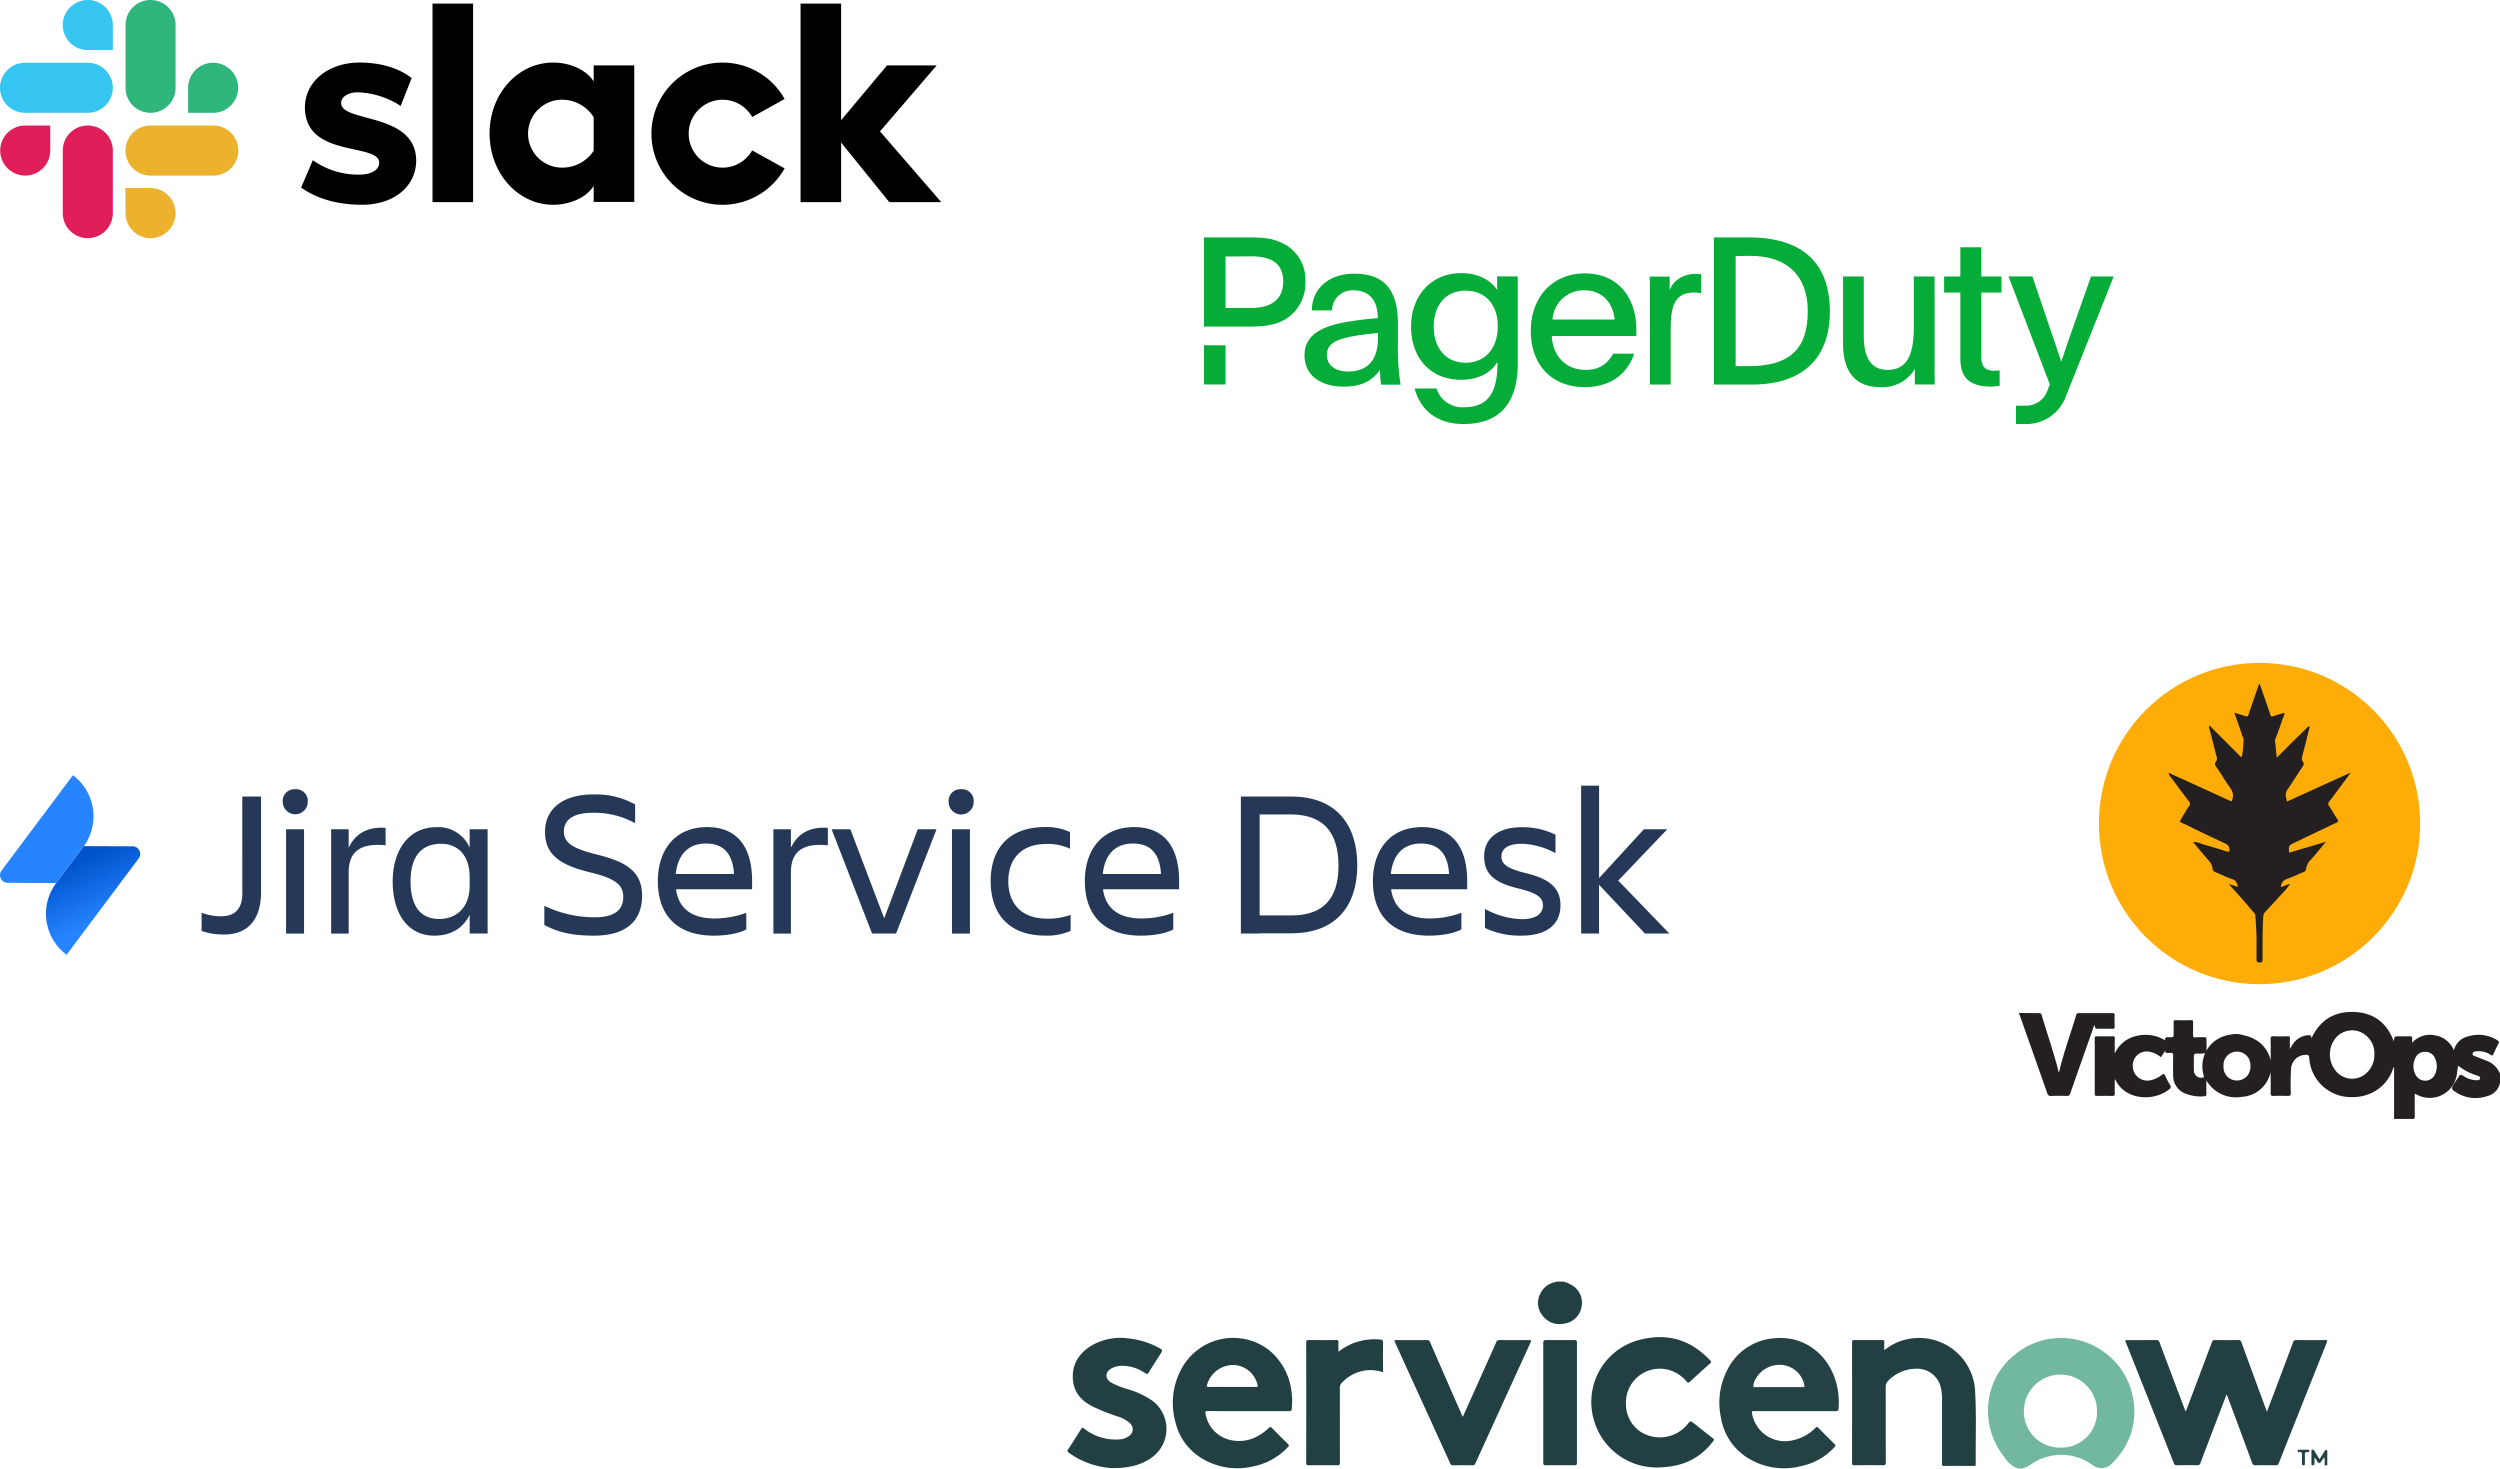 <svg xmlns="http://www.w3.org/2000/svg" xmlns:xlink="http://www.w3.org/1999/xlink" width="640.656" height="376.332" viewBox="0 0 640.656 376.332">
  <defs>
    <linearGradient id="linear-gradient" x1="0.43" y1="0.095" x2="0.652" y2="0.665" gradientUnits="objectBoundingBox">
      <stop offset="0" stop-color="#0052cc"/>
      <stop offset="1" stop-color="#2684ff"/>
    </linearGradient>
  </defs>
  <g id="Group_2952" data-name="Group 2952" transform="translate(-360.592 -3288.141)">
    <g id="Slack_RGB" transform="translate(360.592 3288.141)">
      <g id="Group_2908" data-name="Group 2908" transform="translate(77.162 0.923)">
        <path id="Path_11328" data-name="Path 11328" d="M221.5,127.621l3.013-7a20.084,20.084,0,0,0,11.856,3.693c3.158,0,5.151-1.215,5.151-3.061-.049-5.151-18.9-1.118-19.048-14.043-.049-6.56,5.782-11.613,14.043-11.613,4.908,0,9.815,1.215,13.314,3.984l-2.818,7.143a21.268,21.268,0,0,0-10.982-3.5c-2.575,0-4.276,1.215-4.276,2.77.049,5.053,19.048,2.284,19.242,14.626,0,6.706-5.685,11.419-13.848,11.419-5.977,0-11.467-1.409-15.646-4.422" transform="translate(-221.5 -80.488)"/>
        <path id="Path_11329" data-name="Path 11329" d="M432.1,118.1a8.7,8.7,0,1,1,0-8.552l8.309-4.616a18.222,18.222,0,1,0,0,17.784Z" transform="translate(-316.505 -80.488)"/>
        <rect id="Rectangle_4171" data-name="Rectangle 4171" width="10.398" height="50.875" transform="translate(33.673)"/>
        <path id="Path_11330" data-name="Path 11330" d="M484.9,64.5v50.875h10.4V100.117l12.342,15.258h13.314L505.259,97.25l14.529-16.91H507.057L495.3,94.383V64.5Z" transform="translate(-356.912 -64.5)"/>
        <path id="Path_11331" data-name="Path 11331" d="M347.576,118.195a9.589,9.589,0,0,1-8.115,4.325,8.7,8.7,0,1,1,0-17.4,9.594,9.594,0,0,1,8.115,4.47Zm0-21.866v4.13c-1.7-2.867-5.928-4.859-10.35-4.859-9.135,0-16.326,8.066-16.326,18.173s7.191,18.27,16.326,18.27c4.422,0,8.649-1.992,10.35-4.859v4.13h10.4V96.329Z" transform="translate(-272.601 -80.488)"/>
      </g>
      <g id="Group_2913" data-name="Group 2913" transform="translate(0 0)">
        <g id="Group_2909" data-name="Group 2909" transform="translate(0.049 32.167)">
          <path id="Path_11332" data-name="Path 11332" d="M75.628,135.214a6.414,6.414,0,1,1-6.414-6.414h6.414Z" transform="translate(-62.8 -128.8)" fill="#e01e5a"/>
          <path id="Path_11333" data-name="Path 11333" d="M95.8,135.214a6.414,6.414,0,1,1,12.828,0v16.035a6.414,6.414,0,1,1-12.828,0Z" transform="translate(-79.765 -128.8)" fill="#e01e5a"/>
        </g>
        <g id="Group_2910" data-name="Group 2910">
          <path id="Path_11334" data-name="Path 11334" d="M102.214,75.428a6.414,6.414,0,1,1,6.414-6.414v6.414Z" transform="translate(-79.717 -62.6)" fill="#36c5f0"/>
          <path id="Path_11335" data-name="Path 11335" d="M85.2,95.7a6.414,6.414,0,0,1,0,12.828H69.114a6.414,6.414,0,0,1,0-12.828Z" transform="translate(-62.7 -79.616)" fill="#36c5f0"/>
        </g>
        <g id="Group_2911" data-name="Group 2911" transform="translate(32.167)">
          <path id="Path_11336" data-name="Path 11336" d="M161.9,102.114a6.414,6.414,0,1,1,6.414,6.414H161.9Z" transform="translate(-145.865 -79.616)" fill="#2eb67d"/>
          <path id="Path_11337" data-name="Path 11337" d="M141.728,85.1a6.414,6.414,0,1,1-12.828,0V69.014a6.414,6.414,0,1,1,12.828,0Z" transform="translate(-128.9 -62.6)" fill="#2eb67d"/>
        </g>
        <g id="Group_2912" data-name="Group 2912" transform="translate(32.167 32.167)">
          <path id="Path_11338" data-name="Path 11338" d="M135.314,161.8a6.414,6.414,0,1,1-6.414,6.414V161.8Z" transform="translate(-128.9 -145.765)" fill="#ecb22e"/>
          <path id="Path_11339" data-name="Path 11339" d="M135.314,141.628a6.414,6.414,0,0,1,0-12.828H151.4a6.414,6.414,0,0,1,0,12.828Z" transform="translate(-128.9 -128.8)" fill="#ecb22e"/>
        </g>
      </g>
    </g>
    <g id="PagerDuty" transform="translate(669.131 3348.975)">
      <path id="Path_11340" data-name="Path 11340" d="M883.24,41.824l-5.261,14.923c-.957,2.678-1.435,4.209-2.32,6.792h-.1c-.694-2.224-1.315-4.018-2.224-6.648L868.222,41.8H862.1l10.594,27.693c-.239.6-.478,1.22-.741,1.865a5.753,5.753,0,0,1-5.309,3.563h-2.631v4.711h2.7a10.694,10.694,0,0,0,9.948-6.744c3.372-8.442,9.111-22.814,12.388-31.065H883.24Z" transform="translate(-655.934 -31.804)" fill="#06ac38"/>
      <path id="Path_11341" data-name="Path 11341" d="M249.234,61.521c0,10.02-4.592,15.449-13.87,15.449-6.911,0-11.072-3.635-12.555-9.111h5.6a6.946,6.946,0,0,0,7.055,4.807c6.337,0,8.585-3.946,8.585-11.455-.048,0-.048-.048-.1-.048-1.363,2.368-4.424,4.472-9.279,4.472-7.8,0-12.77-5.644-12.77-13.559,0-8.227,5.381-13.775,12.818-13.775,4.807,0,7.7,2.057,9.279,4.329-.048-.574-.048-1.172-.048-1.746V39.137h5.285Zm-21.523-9.494c0,5.381,3.013,9.231,8.179,9.231,4.639,0,8.227-3.276,8.227-9.4,0-5.429-3.157-9.064-8.227-9.064S227.711,46.431,227.711,52.027Z" transform="translate(-168.834 -29.141)" fill="#06ac38"/>
      <path id="Path_11342" data-name="Path 11342" d="M355.581,54.623c.215,4.855,3.324,8.7,8.7,8.7,3.8,0,5.644-1.794,7.055-4.161h5.333c-1.578,5-5.955,8.585-12.6,8.585-8.537,0-13.87-5.739-13.87-14.4S355.748,38.6,364.07,38.6c9.016,0,13.177,6.863,13.177,14.3v1.746H355.581ZM371.7,50.414c-.478-4.376-3.228-7.485-7.748-7.485a7.961,7.961,0,0,0-8.179,7.485Z" transform="translate(-266.452 -29.369)" fill="#06ac38"/>
      <path id="Path_11343" data-name="Path 11343" d="M482.718,39.77v3.539c.885-2.583,3.587-4.209,6.7-4.209a8.474,8.474,0,0,1,1.363.1V44.05a10.972,10.972,0,0,0-1.841-.167c-5,0-5.955,3.683-5.955,9.231V67.463h-5.333V44.744c0-1.746,0-3.276-.048-4.95h5.118Z" transform="translate(-363.385 -29.749)" fill="#06ac38"/>
      <path id="Path_11344" data-name="Path 11344" d="M703.19,65.623a9.673,9.673,0,0,1-8.8,4.639c-6.433,0-9.59-3.946-9.59-11.12V41.9h5.309V57.133c0,5.429,1.794,8.7,6.122,8.7,5.692,0,6.7-5.166,6.7-11.24V41.9h5.333V65.408c0,1.435,0,2.8.048,4.161H703.19Z" transform="translate(-521.034 -31.88)" fill="#06ac38"/>
      <path id="Path_11345" data-name="Path 11345" d="M802.642,18.085h5.165V22.2h-5.165V38.819c0,2.631,1.315,3.42,3.372,3.42a11.332,11.332,0,0,0,1.315-.1v3.946a16.725,16.725,0,0,1-2.057.215c-4.9,0-8.011-1.626-8.011-7.174V22.2H793.1V18.085h4.161V10.6h5.381Z" transform="translate(-603.435 -8.065)" fill="#06ac38"/>
      <g id="Group_2914" data-name="Group 2914">
        <rect id="Rectangle_4172" data-name="Rectangle 4172" width="5.524" height="10.044" transform="translate(0 27.645)" fill="#06ac38"/>
        <path id="Path_11346" data-name="Path 11346" d="M20.806,1.841C17.84.263,15.783,0,10.929,0H0V22.862H10.881c4.329,0,7.557-.263,10.4-2.152a10.879,10.879,0,0,0,4.711-9.422A10.347,10.347,0,0,0,20.806,1.841ZM12.148,18.079H5.524V4.9l6.242-.048c5.692-.072,8.537,1.937,8.537,6.481C20.3,16.214,16.788,18.079,12.148,18.079Z" fill="#06ac38"/>
      </g>
      <path id="Path_11347" data-name="Path 11347" d="M546.3,0h9.231C569.353.1,576,6.84,576.049,18.94c.048,10.307-5.285,18.629-19.61,18.773H546.324V0Zm5.6,33h3.228c10.02,0,15.257-3.826,15.257-14.086-.024-9.016-5.213-14.181-14.731-14.181-1.841,0-3.755.048-3.755.048Z" transform="translate(-415.656)" fill="#06ac38"/>
      <path id="Path_11348" data-name="Path 11348" d="M127.31,67.31a34.945,34.945,0,0,1-.263-3.8c-2.1,3.013-4.9,4.329-9.327,4.329-5.811,0-10.02-2.846-10.02-8.011,0-5.955,5.692-7.916,13.081-8.92,1.841-.263,3.9-.478,5.692-.622,0-5.476-3.037-7.126-6.218-7.126a5.2,5.2,0,0,0-5.5,5.142h-5.166c0-5.62,4.424-9.4,10.785-9.4s11.264,2.631,11.264,12.77v5.381a57.283,57.283,0,0,0,.694,10.283H127.31Zm-13.87-7.557c0,2.583,2.1,4.209,5.476,4.209,4.95,0,7.6-3.013,7.6-8.394a11.761,11.761,0,0,1,.048-1.483C117.553,55.018,113.439,55.9,113.439,59.753Z" transform="translate(-81.944 -29.597)" fill="#06ac38"/>
    </g>
    <g id="Group_2916" data-name="Group 2916" transform="translate(878 3458.017)">
      <ellipse id="Ellipse_1153" data-name="Ellipse 1153" cx="41.165" cy="41.166" rx="41.165" ry="41.166" transform="translate(20.459 0)" fill="#feac08"/>
      <path id="Path_11349" data-name="Path 11349" d="M88.211,42.825c.325-.231.562.061.8.17q7.357,3.337,14.7,6.7c.787.359.7.339.915-.485a3.074,3.074,0,0,0-.63-2.7c-1.266-1.837-2.437-3.739-3.671-5.6a.758.758,0,0,1-.021-1.029,1.545,1.545,0,0,0,.193-1.516c-.594-2.23-1.154-4.469-1.712-6.709a2.284,2.284,0,0,1-.179-1.049c.355.019.5.326.714.533q3.459,3.44,6.9,6.895c.127.127.251.257.382.379.22.2.39.255.455-.13a37.554,37.554,0,0,0,.405-3.957c.034-.573-.417-1.138-.523-1.746l-1.867-5.345c.989.308,1.894.554,2.771.876.513.188.709.051.875-.443.8-2.385,1.633-4.76,2.459-7.138a1.393,1.393,0,0,1,.375-.741c.562,1.614,1.109,3.18,1.652,4.748.37,1.068.752,2.131,1.091,3.208.139.443.326.553.772.392.82-.3,1.661-.533,2.492-.8.132-.042.247-.065.331.075a1.277,1.277,0,0,1-.189.8c-.771,1.976-1.379,4.011-2.2,5.969a.278.278,0,0,0-.033.149c.23,1.4.236,2.825.5,4.4,1.029-1.005,1.92-1.879,2.786-2.774,1.641-1.694,3.382-3.285,5.039-4.96a.908.908,0,0,1,.372-.264c.375.2.131.49.073.721-.582,2.343-1.169,4.684-1.783,7.019a1.337,1.337,0,0,0,.168,1.3.922.922,0,0,1-.034,1.236c-1.267,1.9-2.483,3.841-3.764,5.734a2.456,2.456,0,0,0-.493,2.28,8.016,8.016,0,0,1,.189,1L134.84,42.6c-.179.3-.26.463-.368.609-1.689,2.267-3.371,4.538-5.081,6.788a.809.809,0,0,0-.061,1.086c.737,1.144,1.405,2.334,2.155,3.469.322.487.2.658-.274.883q-5.366,2.533-10.712,5.107c-1.513.725-1.511.731-1.4,2.58l9.415-2.8c-.411.516-.691.885-.989,1.239-.944,1.119-1.878,2.248-2.85,3.343a3.954,3.954,0,0,0-1.2,2.342.9.9,0,0,1-.674.822c-1.427.582-2.812,1.279-4.268,1.771a2.249,2.249,0,0,0-1.543,2.051c.853-.1,1.509-.739,2.364-.706a31.3,31.3,0,0,1-2.868,3.286c-1.177,1.351-2.418,2.647-3.635,3.963a1.251,1.251,0,0,0-.324.758c-.081.765-.116,1.531-.144,2.3-.109,2.974-.068,5.95-.08,8.925,0,.742-.143.847-.848.83-.535-.013-.7-.266-.7-.774.018-1.411,0-2.824.008-4.235.02-2.358-.145-4.708-.306-7.059a1.3,1.3,0,0,0-.369-.729,23.01,23.01,0,0,1-1.787-2.1q-1.948-2.177-3.9-4.354c-.2-.227-.4-.457-.705-.8a20.279,20.279,0,0,1,2.3.71c-.208-.912-.4-1.656-1.421-2-1.478-.5-2.888-1.2-4.335-1.8-.412-.169-.709-.377-.741-.866A3.69,3.69,0,0,0,98.4,65.012c-1.191-1.345-2.333-2.733-3.479-4.117-.109-.131-.475-.236-.183-.528a4.991,4.991,0,0,1,1.979.5q3.166.9,6.3,1.9c.717.229.86.053.766-.688a1.554,1.554,0,0,0-1.059-1.32c-3.341-1.564-6.679-3.136-9.981-4.782-.391-.195-.8-.342-1.194-.526-.463-.215-.459-.467-.214-.839.733-1.113,1.323-2.315,2.111-3.391a.934.934,0,0,0-.023-1.3c-1.609-2.025-3.1-4.141-4.659-6.2A2.766,2.766,0,0,1,88.211,42.825Z" transform="translate(-49.901 -14.476)" fill="#241f20"/>
      <g id="Group_2915" data-name="Group 2915" transform="translate(0 89.434)">
        <path id="Path_11350" data-name="Path 11350" d="M20.7,217.589c1.157,0,2.314-.024,3.469.012.49.015.61-.15.594-.614-.034-.95-.032-1.9,0-2.852.015-.457-.157-.559-.579-.556q-4.316.023-8.633,0c-.323,0-.519.064-.62.407-1.4,4.776-3.152,9.444-4.31,14.292-.031.129.038.328-.253.362-.089-.411-.162-.83-.272-1.238C8.878,222.9,7.366,218.475,6.035,214c-.123-.413-.363-.414-.684-.415-1.695-.006-3.389-.021-5.084-.033v.308c.215.11.2.345.268.526q3.5,9.862,6.966,19.735a.845.845,0,0,0,.98.684c1.335-.043,2.673-.046,4.008,0,.547.019.739-.187.908-.671q2.812-8.067,5.674-16.116a4.782,4.782,0,0,1,.611-1.469C19.725,217.59,19.725,217.589,20.7,217.589Z" transform="translate(-0.267 -213.267)" fill="#241f20"/>
        <path id="Path_11351" data-name="Path 11351" d="M145.078,225.368c-.9-.373-1.819-.7-2.722-1.067-.324-.131-.785-.238-.748-.664.043-.494.53-.58.94-.631a5.22,5.22,0,0,1,1.072-.018,5.506,5.506,0,0,1,2.66.936c.368.25.491.173.654-.188.412-.911.829-1.823,1.3-2.7.225-.422.126-.626-.244-.857a9.038,9.038,0,0,0-7.474-1.018,4.8,4.8,0,0,0-3.69,3.576,6.4,6.4,0,0,0-4.881-3.842,6.219,6.219,0,0,0-5.825,1.894,6.49,6.49,0,0,1,.007-.905c.1-.633-.18-.775-.761-.742-.819.047-1.644.013-2.466.013-1.336,0-1.336,0-1.478,1.309-1.776-4.814-5.219-7.4-10.279-7.555s-8.725,2.16-10.889,6.881c.183-.937-.335-.962-.962-.9a5.112,5.112,0,0,0-3.337,1.728,10.9,10.9,0,0,0-1.161,1.811c0-1.018-.02-1.891.009-2.763.014-.4-.112-.528-.517-.52-1.207.025-2.419.066-3.622-.01-.732-.047-.828.224-.814.857.041,1.771.014,3.543.014,5.314a8.335,8.335,0,0,0-2.958-4.676,10.108,10.108,0,0,0-3.985-1.742,6.1,6.1,0,0,0-3.517-.125,8.157,8.157,0,0,0-6.013,4.077c.009-.079.016-.164.02-.26a20.062,20.062,0,0,0-.01-2.384c-.02-.274.064-.633-.278-.818-.847.01-1.7,0-2.541.039-.466.024-.629-.1-.612-.594.037-1.1,0-2.21.019-3.315.007-.364-.1-.489-.473-.483q-2,.031-4.01,0c-.4-.007-.532.1-.519.515.03.95.009,1.9.01,2.853,0,1.01,0,1-1.026,1.014-.528.007-1.239-.257-1.13.786a9.644,9.644,0,0,0-7.216-1.168,7.935,7.935,0,0,0-5.717,4.562c0-1.461-.016-2.669.009-3.877.009-.424-.1-.577-.551-.567-1.362.029-2.725.026-4.087,0-.421-.008-.5.143-.5.529q.018,7.095,0,14.189c0,.515.188.58.626.571,1.285-.026,2.571-.039,3.855,0,.567.019.678-.181.661-.7-.038-1.16-.012-2.323-.012-3.592a1.6,1.6,0,0,1,.2.207c2.529,5.26,9.917,5.552,13.8,2.348a.678.678,0,0,0,.188-1.025c-.457-.8-.892-1.619-1.289-2.453-.212-.446-.363-.562-.8-.206a6.868,6.868,0,0,1-2.736,1.362,3.8,3.8,0,0,1-4.09-1.465,3.958,3.958,0,0,1-.063-4.3,3.652,3.652,0,0,1,4.013-1.431,6.47,6.47,0,0,1,2.6,1.333l1.134-1.709c0,.476.115.673.492.621.252-.034.518.025.769-.013.629-.1.767.174.754.767-.038,1.67-.051,3.343,0,5.012a4.877,4.877,0,0,0,3.192,4.662,10.632,10.632,0,0,0,4.761.68c.5-.026.576-.222.565-.658-.029-1.086-.01-2.172-.01-3.42a8.778,8.778,0,0,0,9.093,4.215,7.977,7.977,0,0,0,7.357-6.328c.034,1.8.068,3.572.017,5.344-.019.642.2.764.777.744,1.207-.041,2.417-.043,3.623,0,.592.021.776-.128.774-.754a59.249,59.249,0,0,1,.067-6.164,3.751,3.751,0,0,1,3.728-3.6c.64-.059.876.062.919.777a10.715,10.715,0,0,0,9.091,9.928c5.573.793,10.461-1.932,12.284-6.844.091-.245.088-.546.375-.735v13.29h5.09a1.39,1.39,0,0,0,.2-1.03c.007-1.791,0-3.583,0-5.343a.26.26,0,0,1,.281,0,6.99,6.99,0,0,0,10.317-4.143c.291-1.007.3-2.052.531-3.126a14.8,14.8,0,0,0,4.6,2.439c.418.164,1.151.25,1.008.834s-.849.456-1.348.419a5.936,5.936,0,0,1-2.929-1.077c-.64-.433-.836-.379-1.24.267-.422.676-.881,1.327-1.3,2-.53.859-.487,1.177.344,1.721a9.213,9.213,0,0,0,8.234,1.217,4.4,4.4,0,0,0,3.358-3.443v-2.314A5.872,5.872,0,0,0,145.078,225.368Zm-72.713,1.279a8.452,8.452,0,0,0,.329,2.507c.118.432,0,.613-.463.622A1.878,1.878,0,0,1,70.2,228c-.053-1.255-.012-2.513-.017-3.77,0-.458.218-.646.66-.647.513,0,1.026.01,1.539-.008a1.62,1.62,0,0,0,.7-.126A8.455,8.455,0,0,0,72.365,226.647Zm8.913,3.831a3.414,3.414,0,0,1-3.493-3.657,3.457,3.457,0,1,1,6.891-.018A3.429,3.429,0,0,1,81.278,230.477Zm33.264-2.034a5.375,5.375,0,0,1-7.987-.425,6.679,6.679,0,0,1,.182-8.684,5.572,5.572,0,0,1,6.1-1.3,5.954,5.954,0,0,1,3.606,5.769A6.321,6.321,0,0,1,114.542,228.443Zm17.229.845a2.762,2.762,0,0,1-4.767-.272,4.68,4.68,0,0,1-.065-4.3,2.6,2.6,0,0,1,2.446-1.574,2.645,2.645,0,0,1,2.482,1.384,4.858,4.858,0,0,1-.1,4.759Z" transform="translate(-25.387 -212.897)" fill="#241f20"/>
      </g>
    </g>
    <g id="Group_2917" data-name="Group 2917" transform="translate(634.151 3616.574)">
      <path id="Path_11352" data-name="Path 11352" d="M-163.171-82.871a7.715,7.715,0,0,1,2.687,1.251,5.188,5.188,0,0,1,1.87,5.605,5.17,5.17,0,0,1-4.432,3.909,5.374,5.374,0,0,1-5.539-2.151,5.1,5.1,0,0,1-.475-5.608,5.353,5.353,0,0,1,3.824-2.887c.123-.028.242-.079.362-.119Z" transform="translate(290.254 82.871)" fill="#224042"/>
      <path id="Path_11353" data-name="Path 11353" d="M1005.346,45.347c-1.127,2.948-2.191,5.725-3.251,8.5-1.146,3.005-2.3,6.008-3.422,9.022a.816.816,0,0,1-.923.659c-1.7-.047-3.4-.037-5.1,0a.759.759,0,0,1-.841-.583q-6.154-15.516-12.331-31.023c-.048-.121-.082-.248-.123-.372.17-.164.377-.1.564-.1,2.465,0,4.931.01,7.4-.014a.748.748,0,0,1,.834.59c2.2,5.882,4.423,11.757,6.652,17.666.261-.164.267-.441.351-.662q3.218-8.507,6.413-17.023a.748.748,0,0,1,.85-.572q2.945.038,5.891,0a.741.741,0,0,1,.839.585q3.122,8.578,6.28,17.143c.064.176.131.351.244.653.52-1.368,1-2.621,1.472-3.876q2.624-6.954,5.235-13.913a.746.746,0,0,1,.833-.593q3.7.042,7.4,0c.591-.008.578.17.4.62q-6.168,15.476-12.31,30.961a.687.687,0,0,1-.764.512c-1.723-.025-3.448-.029-5.171,0a.771.771,0,0,1-.885-.606q-3.1-8.447-6.251-16.875C1005.553,45.868,1005.481,45.692,1005.346,45.347Z" transform="translate(-708.307 -16.464)" fill="#224042"/>
      <path id="Path_11354" data-name="Path 11354" d="M453.08,30.567a13.84,13.84,0,0,1,8.3-3.135,14.336,14.336,0,0,1,15,13.936c.341,6.122.073,12.255.148,18.382,0,.33-.08.458-.435.456-2.6-.013-5.194-.017-7.791,0-.456,0-.41-.248-.409-.538q0-3.566,0-7.132,0-4.548,0-9.1a12.671,12.671,0,0,0-.546-4.129,6.289,6.289,0,0,0-6.405-4.006,10.046,10.046,0,0,0-6.9,3.147,1.953,1.953,0,0,0-.591,1.51c.023,6.434,0,12.869.031,19.3,0,.655-.188.782-.8.773-2.422-.036-4.845-.026-7.267,0-.445,0-.589-.1-.588-.571q.021-15.475,0-30.95c0-.475.151-.571.591-.567,2.357.02,4.714.024,7.071,0,.5-.005.643.135.608.624C453.046,29.191,453.08,29.818,453.08,30.567Z" transform="translate(-243.776 -12.976)" fill="#224042"/>
      <path id="Path_11355" data-name="Path 11355" d="M-47.261,59.106a16.7,16.7,0,0,1-17.2-12.448A16.412,16.412,0,0,1-52.3,26.347c6.9-1.7,12.878.134,17.747,5.386.3.321.262.475-.048.75-1.728,1.536-3.449,3.081-5.141,4.656-.375.35-.558.356-.892-.039a9.033,9.033,0,0,0-5.613-3.187,8.682,8.682,0,0,0-9.912,8.931,8.573,8.573,0,0,0,3.286,6.823A9.16,9.16,0,0,0-40.41,48.094c.779-.958.781-.96,1.775-.178,1.577,1.24,3.141,2.5,4.733,3.717.372.285.356.456.085.805C-37.185,56.776-41.351,58.852-47.261,59.106Z" transform="translate(199.271 -11.512)" fill="#224042"/>
      <path id="Path_11356" data-name="Path 11356" d="M-1078.808,60.646a20.841,20.841,0,0,1-11.219-3.918c-.379-.262-.513-.439-.2-.9,1.146-1.721,2.243-3.476,3.335-5.231.224-.36.364-.39.7-.115a12.944,12.944,0,0,0,9.076,2.818,4.623,4.623,0,0,0,2.49-.892,2.023,2.023,0,0,0,.312-3.173,7.811,7.811,0,0,0-3.21-1.814,55.907,55.907,0,0,1-6.365-2.516c-2.5-1.291-4.464-3.067-4.994-5.989-.8-4.41,1.329-7.7,4.661-9.68a14.745,14.745,0,0,1,9.581-1.805,20.766,20.766,0,0,1,7.5,2.308c1.207.658,1.2.665.46,1.828-.973,1.523-1.968,3.033-2.9,4.579-.283.469-.484.447-.889.182a10.414,10.414,0,0,0-5.678-1.893,6.024,6.024,0,0,0-2.909.614c-1.732.906-1.826,2.66-.169,3.676a21,21,0,0,0,4.484,1.758,21.692,21.692,0,0,1,6.208,2.984,9.028,9.028,0,0,1-.587,14.687C-1071.614,59.823-1074.514,60.646-1078.808,60.646Z" transform="translate(1090.402 -12.861)" fill="#224042"/>
      <path id="Path_11357" data-name="Path 11357" d="M-433,51.134l5.867-13.1c.907-2.024,1.828-4.043,2.71-6.077a.708.708,0,0,1,.775-.5c2.553.017,5.106.021,7.659,0,.536,0,.564.13.36.575q-7.093,15.515-14.159,31.043a.685.685,0,0,1-.737.469q-2.487-.029-4.975,0a.681.681,0,0,1-.729-.476q-7.067-15.527-14.161-31.042c-.2-.439-.188-.574.353-.569q3.895.036,7.79,0a.791.791,0,0,1,.866.566q3.977,9.154,7.993,18.292C-433.288,50.542-433.174,50.771-433,51.134Z" transform="translate(534.308 -16.479)" fill="#224042"/>
      <path id="Path_11358" data-name="Path 11358" d="M-603.6,38.46a9.8,9.8,0,0,0-2.871-.543,10.011,10.011,0,0,0-7.788,3.361,1.59,1.59,0,0,0-.409,1.189c.011,6.368,0,12.735.02,19.1,0,.559-.111.741-.71.731-2.421-.038-4.844-.028-7.265-.006-.486,0-.669-.087-.667-.633q.028-15.407,0-30.813c0-.527.152-.65.656-.644q3.5.038,7,0c.5-.006.638.142.612.628-.041.752-.011,1.508-.011,2.372a16.683,16.683,0,0,1,3.8-2.19,15.74,15.74,0,0,1,6.871-.952c.591.039.786.253.774.878-.045,2.267-.018,4.535-.018,6.8Z" transform="translate(684.462 -15.235)" fill="#224042"/>
      <path id="Path_11359" data-name="Path 11359" d="M-159.409,47.479c0-5.1.012-10.205-.015-15.308,0-.619.181-.75.764-.742,2.4.032,4.8.024,7.2,0,.482,0,.673.088.672.636q-.027,15.406,0,30.812c0,.544-.184.643-.67.639-2.443-.02-4.887-.027-7.331,0-.551.007-.631-.192-.63-.674C-159.4,57.728-159.409,52.6-159.409,47.479Z" transform="translate(281.34 -16.461)" fill="#224042"/>
      <path id="Path_11360" data-name="Path 11360" d="M1347.34,246.158c.4-.1.543.048.534.463-.021,1.112-.007,2.224-.007,3.336-.471.268-.719.2-.683-.41a6.223,6.223,0,0,0-.106-1.6c-.27.4-.532.808-.811,1.2-.3.424-.683.408-.949-.039a5.233,5.233,0,0,0-.745-1.065c0,.489,0,.979,0,1.468,0,.265.046.514-.371.523-.4.009-.4-.194-.4-.484.01-1.023,0-2.047.009-3.07,0-.147-.107-.376.16-.422a.474.474,0,0,1,.551.234c.42.71.862,1.407,1.351,2.2Z" transform="translate(-1025.025 -202.975)" fill="#234042"/>
      <path id="Path_11361" data-name="Path 11361" d="M1318,248.335c0-.218-.014-.437,0-.654.047-.621.077-1.21-.853-1.012-.2.042-.259-.092-.261-.276s.02-.338.273-.336c.807.008,1.614.006,2.421,0,.225,0,.3.1.3.317s-.112.332-.321.293c-.785-.146-.88.272-.828.915s.015,1.263.01,1.9c0,.267.1.579-.384.565s-.349-.345-.359-.6C1317.993,249.076,1318,248.705,1318,248.335Z" transform="translate(-1001.647 -202.983)" fill="#254345"/>
      <path id="Path_11362" data-name="Path 11362" d="M748.3,43.458a18.375,18.375,0,0,0-6.863-11.952,18.616,18.616,0,0,0-23.919.456,17.885,17.885,0,0,0-6.459,13.028,18.832,18.832,0,0,0,3.784,12.436c1.089,1.467,2.125,3.075,4.17,3.408h.655a5.7,5.7,0,0,0,2.241-.975,13.593,13.593,0,0,1,15.869.044,3.67,3.67,0,0,0,5.074-.446,20.852,20.852,0,0,0,1.491-1.646A17.97,17.97,0,0,0,748.3,43.458Zm-18.711,12.01a9.2,9.2,0,0,1-9.371-9.477,9.367,9.367,0,0,1,18.733.165A9.105,9.105,0,0,1,729.587,55.467Z" transform="translate(-475.127 -12.935)" fill="#72b79f"/>
      <path id="Path_11363" data-name="Path 11363" d="M-853.745,41.112a16.111,16.111,0,0,0-5.735-10.732,15.034,15.034,0,0,0-22.4,4.627,18.261,18.261,0,0,0-1.636,13.73A14.7,14.7,0,0,0-876.875,58a17.446,17.446,0,0,0,12.821,2.244,16.706,16.706,0,0,0,9.384-5.054c.319-.34.285-.515-.03-.822q-2.038-1.987-4.022-4.027c-.348-.36-.515-.356-.892,0-2.611,2.446-5.637,3.745-9.285,3.155a8.3,8.3,0,0,1-6.9-6.924c-.089-.558.083-.6.546-.6,3.49.015,6.981.008,10.471.008,3.469,0,6.937-.006,10.406.008.432,0,.61-.048.67-.571A17.391,17.391,0,0,0-853.745,41.112Zm-9.1-1.332h-6.078c-2.026,0-4.052-.012-6.078.009-.439,0-.5-.115-.408-.52a7.017,7.017,0,0,1,6.716-5.109,6.539,6.539,0,0,1,6.256,5.228C-862.351,39.846-862.585,39.78-862.85,39.779Z" transform="translate(911.164 -12.799)" fill="#224042"/>
      <path id="Path_11364" data-name="Path 11364" d="M215.439,39.369c-1.679-7.142-7.82-12.693-15.888-11.936a14.586,14.586,0,0,0-12.239,8.292,18.162,18.162,0,0,0-1.548,12.023,14.877,14.877,0,0,0,6.649,10.218,17.576,17.576,0,0,0,14.245,2.148,15.82,15.82,0,0,0,8.226-4.793c.258-.288.329-.46,0-.777-1.409-1.367-2.794-2.759-4.166-4.163-.279-.285-.418-.3-.709,0a11.515,11.515,0,0,1-5.873,3.212,8.552,8.552,0,0,1-10.365-6.7c-.151-.774-.151-.776.607-.776h10.342c3.491,0,6.982-.008,10.473.01.453,0,.65-.1.7-.584A18.757,18.757,0,0,0,215.439,39.369Zm-8.687.58q-6.167,0-12.334,0a1.025,1.025,0,0,1-.323-.034,3.3,3.3,0,0,1,.525-1.969,7.021,7.021,0,0,1,6.7-3.682,6.465,6.465,0,0,1,5.672,4.595c.093.33.134.674.2,1.011C207.06,39.99,206.9,39.95,206.752,39.95Z" transform="translate(-18.312 -12.928)" fill="#244143"/>
      <path id="Path_11365" data-name="Path 11365" d="M251.934,122.93q6.158,0,12.315,0c.259,0,.519-.027.778-.041-.133.211-.348.142-.533.142q-6.032.005-12.064,0C252.26,123.03,252.079,123.064,251.934,122.93Z" transform="translate(-76.15 -95.941)" fill="#586e71"/>
    </g>
    <g id="Layer_2" data-name="Layer 2" transform="translate(360.592 3501.798)">
      <g id="Blue" transform="translate(0 -15)">
        <path id="Path_11366" data-name="Path 11366" d="M95.474,9h4.811V33.421c0,6.47-2.831,10.935-9.465,10.935a17.094,17.094,0,0,1-5.771-.911V38.767a13.492,13.492,0,0,0,4.969.911c4.064,0,5.467-2.43,5.467-5.935Z" transform="translate(-33.387 -3.533)" fill="#253858"/>
        <path id="Path_11367" data-name="Path 11367" d="M122.483,5.905a3,3,0,0,1,3.207,3.208,3.207,3.207,0,1,1-6.415,0,3,3,0,0,1,3.208-3.208Zm-2.351,10.266h4.6V42.9h-4.6Z" transform="translate(-46.818 -2.315)" fill="#253858"/>
        <path id="Path_11368" data-name="Path 11368" d="M139.7,22.537h4.489v4.7c1.549-3.153,4.252-5.4,9.465-5.079v4.489c-5.88-.607-9.465,1.179-9.465,6.84V49.284H139.7Z" transform="translate(-54.838 -8.686)" fill="#253858"/>
        <path id="Path_11369" data-name="Path 11369" d="M185.385,44.373c-1.713,3.529-4.921,5.346-9.033,5.346-7.107,0-10.692-6.038-10.692-13.9,0-7.539,3.742-13.9,11.226-13.9a8.773,8.773,0,0,1,8.5,5.236v-4.7h4.6V49.184h-4.6Zm-7.806,1.069c4.119,0,7.806-2.618,7.806-8.553V34.726c0-5.935-3.365-8.553-7.29-8.553-5.188,0-7.861,3.42-7.861,9.623C170.259,42.234,172.822,45.442,177.579,45.442Z" transform="translate(-65.028 -8.604)" fill="#253858"/>
        <path id="Path_11370" data-name="Path 11370" d="M242.3,44.3c-6.792,0-9.944-1.336-12.672-2.728V36.656a29.936,29.936,0,0,0,12.933,2.94c5.291,0,7.29-2.084,7.29-5.188s-1.926-4.757-8.608-6.36c-7.9-1.926-11.439-4.653-11.439-10.424,0-5.467,4.167-9.513,12.35-9.513A20.931,20.931,0,0,1,252.9,10.674v4.811a21.584,21.584,0,0,0-10.935-2.673c-4.6,0-7.326,1.6-7.326,4.811,0,2.886,2.248,4.331,8.444,5.88,7.43,1.871,11.6,4.252,11.6,10.582C254.652,40.179,251.013,44.3,242.3,44.3Z" transform="translate(-90.137 -3.183)" fill="#253858"/>
        <path id="Path_11371" data-name="Path 11371" d="M291.889,49.707c-10,0-14.379-5.771-14.379-13.972,0-8.073,4.489-13.845,12.617-13.845,8.231,0,11.542,5.722,11.542,13.845v2.084H282.157c.644,4.544,3.584,7.484,9.89,7.484a23.692,23.692,0,0,0,8.128-1.446v4.252C297.982,49.294,294.617,49.707,291.889,49.707Zm-9.78-15.795h14.914c-.267-4.969-2.515-7.806-7.108-7.806-4.872-.03-7.326,3.141-7.812,7.776Z" transform="translate(-108.931 -8.592)" fill="#253858"/>
        <path id="Path_11372" data-name="Path 11372" d="M326.26,22.537h4.489v4.7c1.549-3.153,4.252-5.4,9.465-5.079v4.489c-5.88-.607-9.465,1.179-9.465,6.84V49.284H326.26Z" transform="translate(-128.067 -8.686)" fill="#253858"/>
        <path id="Path_11373" data-name="Path 11373" d="M350.81,22.8h4.811l8.669,22.829,8.6-22.829H377.7l-10.37,26.729H361.18Z" transform="translate(-137.703 -8.949)" fill="#253858"/>
        <path id="Path_11374" data-name="Path 11374" d="M403.383,5.905a3,3,0,0,1,3.207,3.208,3.208,3.208,0,1,1-6.415,0,3,3,0,0,1,3.208-3.208Zm-2.351,10.266h4.6V42.9h-4.6Z" transform="translate(-157.077 -2.315)" fill="#253858"/>
        <path id="Path_11375" data-name="Path 11375" d="M438.406,48.467a14.8,14.8,0,0,1-6.524,1.215c-9.513,0-13.972-5.771-13.972-13.972,0-8.073,4.435-13.845,13.972-13.845a14.13,14.13,0,0,1,6.366,1.294v4.252A13.474,13.474,0,0,0,432.21,26.2c-6.95,0-9.78,4.386-9.78,9.568s2.886,9.568,9.89,9.568a16.888,16.888,0,0,0,6.075-.96Z" transform="translate(-164.041 -8.58)" fill="#253858"/>
        <path id="Path_11376" data-name="Path 11376" d="M472.019,49.707c-10,0-14.379-5.771-14.379-13.972,0-8.073,4.489-13.845,12.617-13.845,8.231,0,11.542,5.722,11.542,13.845v2.084H462.287c.644,4.544,3.584,7.484,9.89,7.484a23.692,23.692,0,0,0,8.128-1.446v4.252C478.112,49.294,474.747,49.707,472.019,49.707Zm-9.781-15.795h14.914c-.267-4.969-2.515-7.806-7.108-7.806-4.9-.03-7.326,3.141-7.806,7.776Z" transform="translate(-179.636 -8.592)" fill="#253858"/>
        <path id="Path_11377" data-name="Path 11377" d="M536.4,9c11.384,0,16.894,7.108,16.894,17.617S547.735,44.046,536.4,44.046h-8.128V44.1H523.46V9Zm-8.128,4.6v25.86h8.177q12.028,0,12.028-12.672c0-8.553-3.8-13.207-12.3-13.207Z" transform="translate(-205.472 -3.533)" fill="#253858"/>
        <path id="Path_11378" data-name="Path 11378" d="M593.539,49.707c-10,0-14.379-5.771-14.379-13.972,0-8.073,4.489-13.845,12.617-13.845,8.231,0,11.542,5.722,11.542,13.845v2.084H583.813c.644,4.544,3.584,7.484,9.89,7.484a23.693,23.693,0,0,0,8.128-1.446v4.252C599.638,49.294,596.267,49.707,593.539,49.707Zm-9.78-15.795h14.914c-.267-4.969-2.515-7.806-7.108-7.806-4.866-.03-7.326,3.141-7.806,7.776Z" transform="translate(-227.335 -8.592)" fill="#253858"/>
        <path id="Path_11379" data-name="Path 11379" d="M635.583,49.717a20.593,20.593,0,0,1-9.3-1.98v-4.86A20.891,20.891,0,0,0,635.8,45.5c3.529,0,5.346-1.446,5.346-3.529s-1.549-3.208-6.627-4.435c-5.935-1.446-8.444-3.742-8.444-8.128,0-4.653,3.584-7.484,9.677-7.484a18.978,18.978,0,0,1,8.608,1.926V28.6a18.877,18.877,0,0,0-8.663-2.43c-3.366,0-5.188,1.179-5.188,3.262,0,1.871,1.282,3.037,6.2,4.252,5.935,1.446,8.93,3.645,8.93,8.286C645.631,46.352,642.745,49.717,635.583,49.717Z" transform="translate(-245.748 -8.603)" fill="#253858"/>
        <path id="Path_11380" data-name="Path 11380" d="M667,42.311V4.41h4.6V28.1l11.481-12.52h5.99L676.507,28.734l13.1,13.577h-6.257L671.586,29.8V42.311Z" transform="translate(-261.814 -1.731)" fill="#253858"/>
        <path id="Path_11381" data-name="Path 11381" d="M29.083,29.92l12.52.049a1.95,1.95,0,0,1,1.549,3.122L24.673,57.767a13.128,13.128,0,0,1-2.661-18.376Z" transform="translate(-7.618 -11.744)" fill="url(#linear-gradient)"/>
        <path id="Path_11382" data-name="Path 11382" d="M14.393,27.646,1.946,27.568A1.95,1.95,0,0,1,.4,24.445L18.694,0a13.128,13.128,0,0,1,2.661,18.376Z" transform="translate(-0.005)" fill="#2684ff"/>
      </g>
    </g>
  </g>
</svg>
